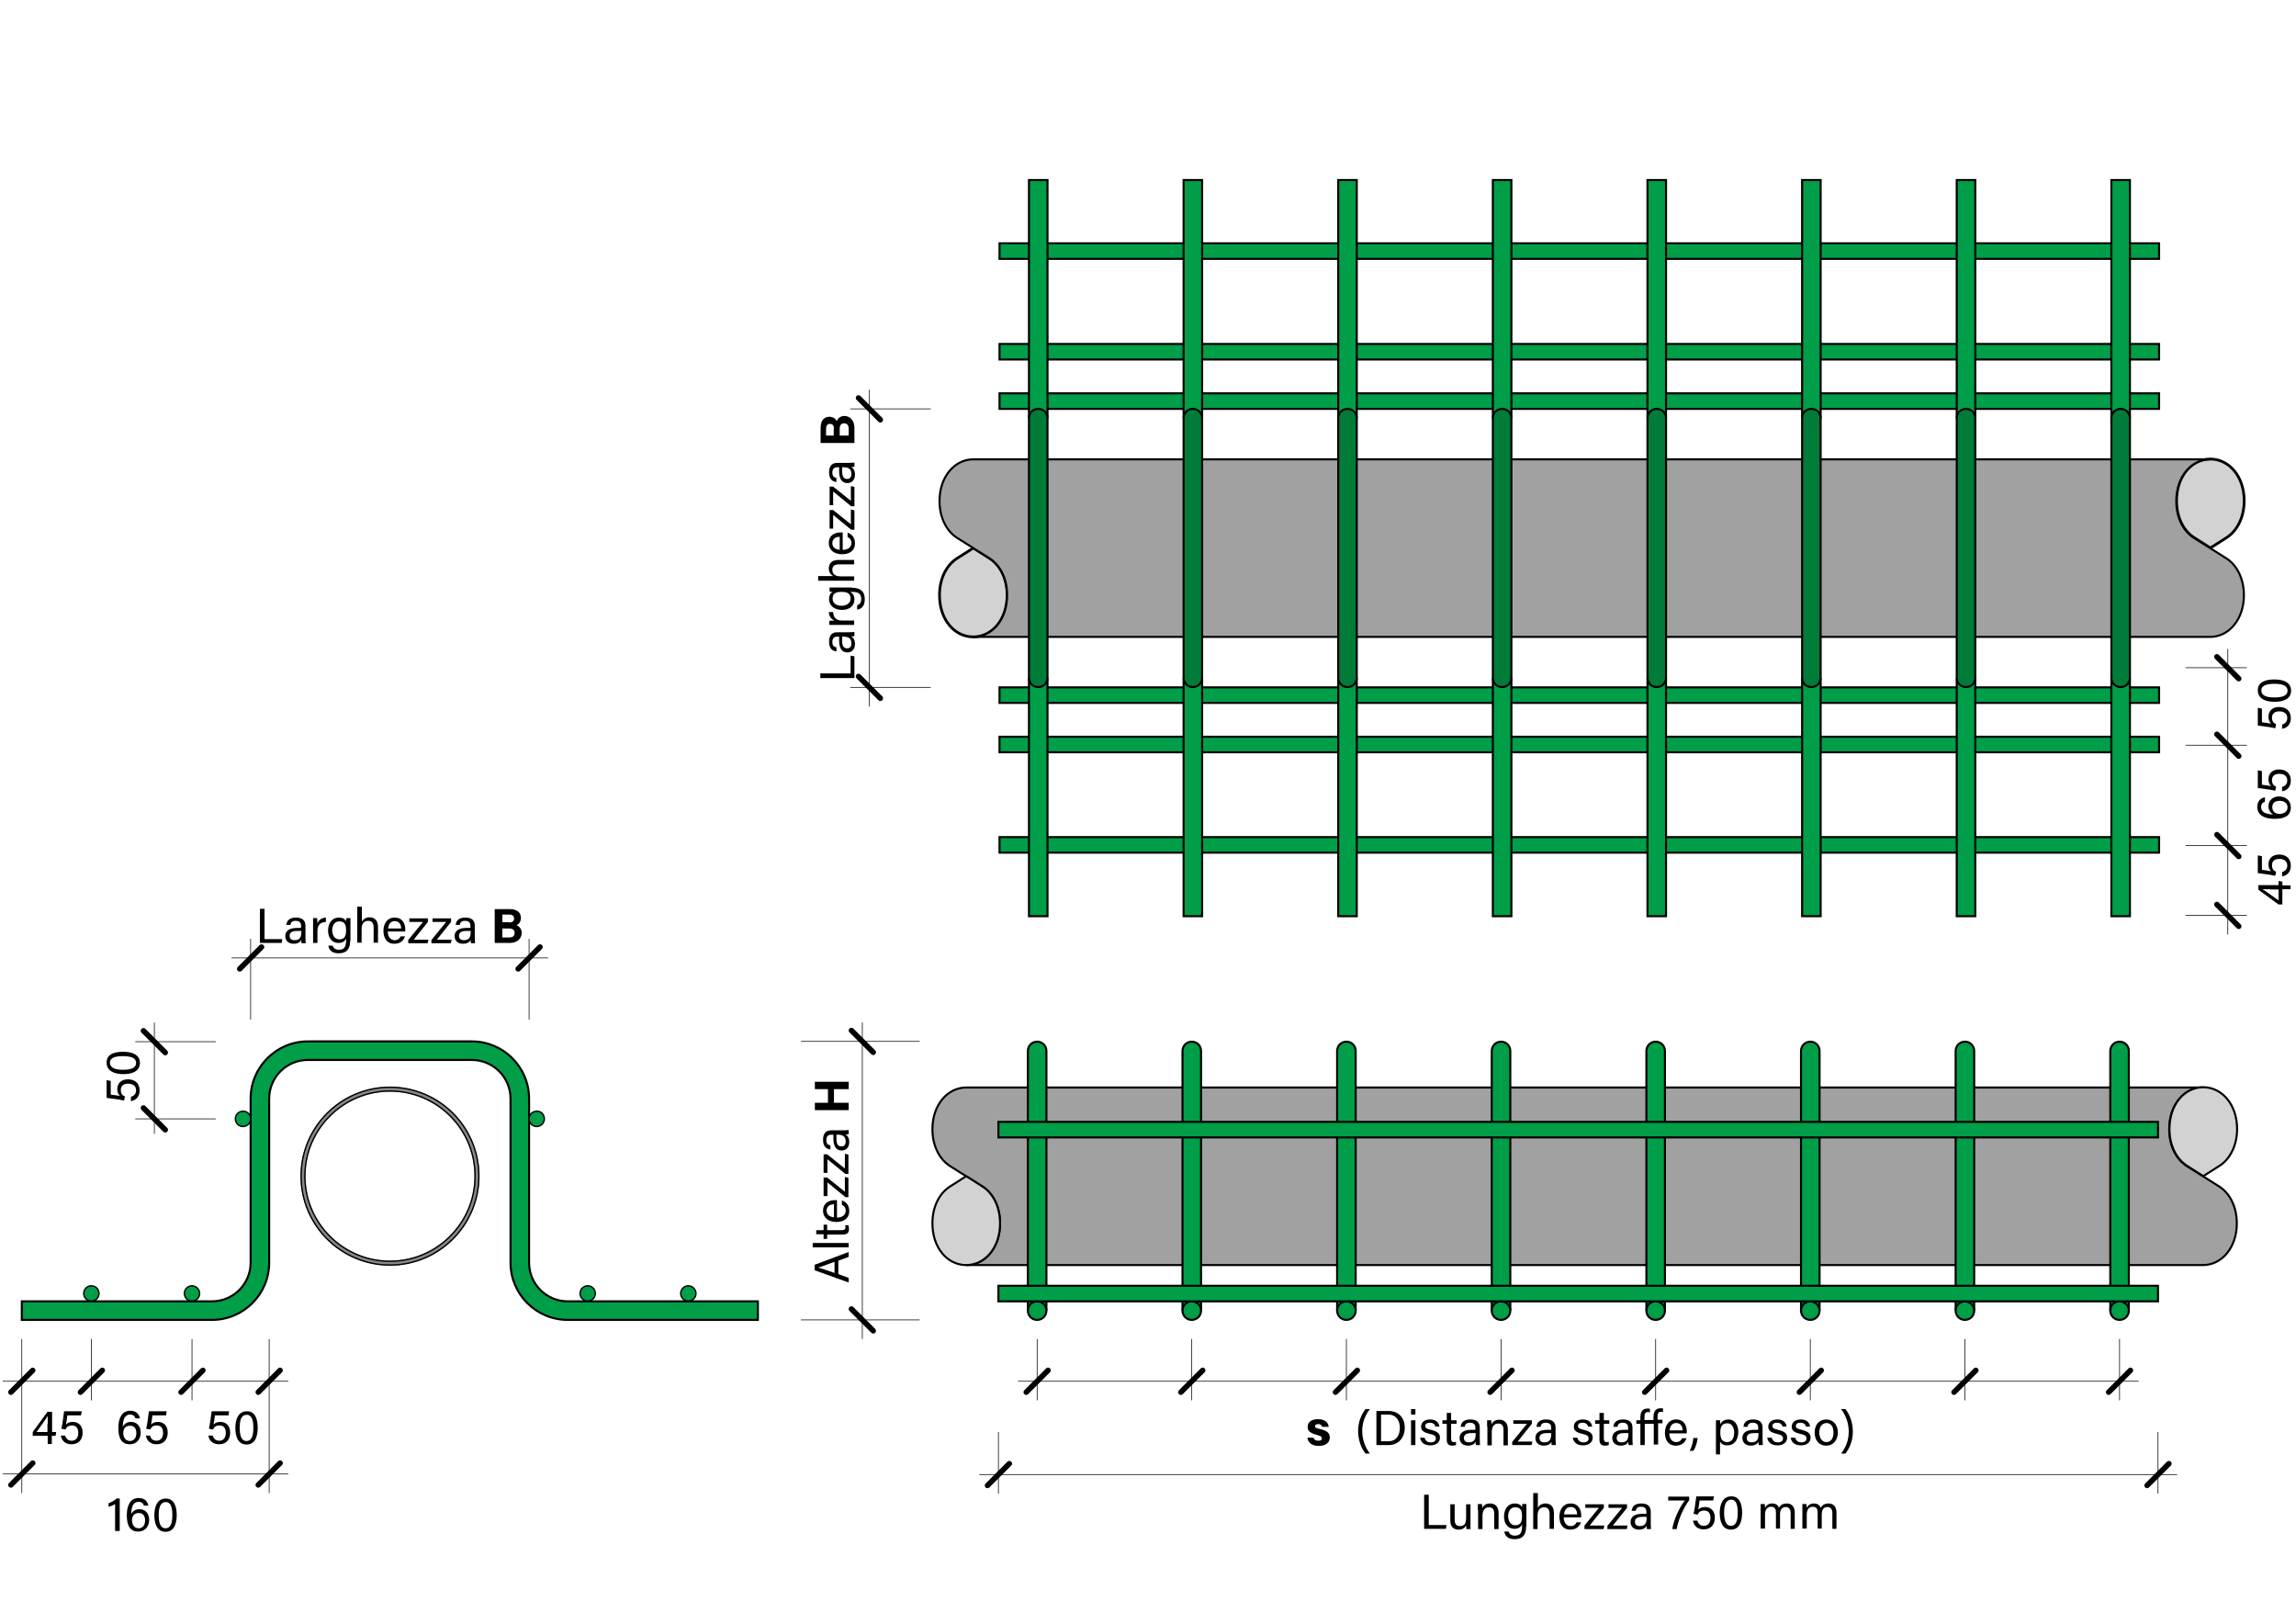 <?xml version="1.0" encoding="utf-8"?>
<!-- Generator: Adobe Illustrator 25.0.1, SVG Export Plug-In . SVG Version: 6.00 Build 0)  -->
<svg version="1.1" id="Ebene_1" xmlns="http://www.w3.org/2000/svg" xmlns:xlink="http://www.w3.org/1999/xlink" x="0px" y="0px"
	 viewBox="0 0 841.9 595.3" style="enable-background:new 0 0 841.9 595.3;" xml:space="preserve">
<path style="fill:#A1A1A1;stroke:#000000;stroke-width:0.75;stroke-miterlimit:10;" d="M354.3,463.8c6.9,0,12.4-6.3,12.4-15.3
	c0-6.3-2.7-11.2-6.6-13.6l-11.6-7.3c-3.9-2.4-6.6-7.4-6.6-13.6c0-9,5.6-15.3,12.4-15.3h453.5c-6.9,0-12.4,6.3-12.4,15.3
	c0,6.3,2.7,11.2,6.6,13.6l11.6,7.3c3.9,2.4,6.6,7.4,6.6,13.6c0,9-5.6,15.3-12.4,15.3H354.3z"/>
<path style="fill:#D2D2D2;stroke:#000000;stroke-width:0.75;stroke-miterlimit:10;" d="M354.3,431.2l5.8,3.7
	c3.9,2.4,6.6,7.4,6.6,13.6c0,9-5.6,15.3-12.4,15.3c-6.9,0-12.4-6.3-12.4-15.3c0-6.3,2.7-11.2,6.6-13.6L354.3,431.2"/>
<path style="fill:#D2D2D2;stroke:#000000;stroke-width:0.75;stroke-miterlimit:10;" d="M807.9,431.2l5.8-3.7
	c3.9-2.4,6.6-7.4,6.6-13.6c0-9-5.6-15.3-12.4-15.3c-6.9,0-12.4,6.3-12.4,15.3c0,6.3,2.7,11.2,6.6,13.6L807.9,431.2"/>
<path style="fill:#009E48;stroke:#000000;stroke-width:0.75;stroke-miterlimit:10;" d="M383.7,480.5v-95.2c0-1.9-1.5-3.4-3.4-3.4
	c-1.9,0-3.4,1.5-3.4,3.4v95.2"/>
<path style="fill:#009E48;stroke:#000000;stroke-width:0.75;stroke-miterlimit:10;" d="M8,477.1v6.8h69.7c11.6,0,21-9.4,21-21v-60.1
	c0-7.8,6.3-14.2,14.2-14.2H173c7.8,0,14.2,6.3,14.2,14.2l0,60.1c0,11.6,9.4,21,21,21h69.7v-6.8h-69.7c-7.8,0-14.2-6.3-14.2-14.2
	v-60.1c0-11.6-9.4-21-21-21h-60.1c-11.6,0-21,9.4-21,21l0,60.1c0,7.8-6.3,14.2-14.2,14.2H8z"/>
<path style="fill:#009E48;stroke:#000000;stroke-width:0.5;stroke-miterlimit:10;" d="M218.3,474.2c0,1.6-1.3,2.8-2.8,2.8
	c-1.6,0-2.8-1.3-2.8-2.8c0-1.6,1.3-2.8,2.8-2.8C217.1,471.4,218.3,472.7,218.3,474.2z"/>
<path style="fill:#009E48;stroke:#000000;stroke-width:0.5;stroke-miterlimit:10;" d="M36.3,474.2c0,1.6-1.3,2.8-2.8,2.8
	c-1.6,0-2.8-1.3-2.8-2.8c0-1.6,1.3-2.8,2.8-2.8C35.1,471.4,36.3,472.7,36.3,474.2z"/>
<path style="fill:#009E48;stroke:#000000;stroke-width:0.5;stroke-miterlimit:10;" d="M255.2,474.2c0,1.6-1.3,2.8-2.8,2.8
	c-1.6,0-2.8-1.3-2.8-2.8c0-1.6,1.3-2.8,2.8-2.8C253.9,471.4,255.2,472.7,255.2,474.2z"/>
<path style="fill:#009E48;stroke:#000000;stroke-width:0.5;stroke-miterlimit:10;" d="M73.2,474.2c0,1.6-1.3,2.8-2.8,2.8
	c-1.6,0-2.8-1.3-2.8-2.8c0-1.6,1.3-2.8,2.8-2.8C71.9,471.4,73.2,472.7,73.2,474.2z"/>
<path style="fill:#009E48;stroke:#000000;stroke-width:0.5;stroke-miterlimit:10;" d="M91.9,410.2c0,1.6-1.3,2.8-2.8,2.8
	c-1.6,0-2.8-1.3-2.8-2.8c0-1.6,1.3-2.8,2.8-2.8C90.6,407.3,91.9,408.6,91.9,410.2z"/>
<path style="fill:#009E48;stroke:#000000;stroke-width:0.5;stroke-miterlimit:10;" d="M199.6,410.2c0,1.6-1.3,2.8-2.8,2.8
	c-1.6,0-2.8-1.3-2.8-2.8c0-1.6,1.3-2.8,2.8-2.8C198.4,407.3,199.6,408.6,199.6,410.2z"/>
<line style="fill:none;stroke:#000000;stroke-width:0.25;stroke-miterlimit:10;" x1="337.2" y1="381.8" x2="293.7" y2="381.8"/>
<line style="fill:none;stroke:#000000;stroke-width:0.25;stroke-miterlimit:10;" x1="337.2" y1="483.9" x2="293.7" y2="483.9"/>
<line style="fill:none;stroke:#000000;stroke-width:0.25;stroke-miterlimit:10;" x1="316.2" y1="490.9" x2="316.2" y2="374.8"/>
<line style="fill:none;stroke:#000000;stroke-width:2;stroke-linecap:round;stroke-linejoin:round;stroke-miterlimit:10;" x1="320.2" y1="385.8" x2="312.2" y2="377.8"/>
<line style="fill:none;stroke:#000000;stroke-width:2;stroke-linecap:round;stroke-linejoin:round;stroke-miterlimit:10;" x1="320.2" y1="487.9" x2="312.2" y2="479.9"/>
<line style="fill:none;stroke:#000000;stroke-width:0.25;stroke-miterlimit:10;" x1="91.9" y1="344.2" x2="91.9" y2="373.8"/>
<line style="fill:none;stroke:#000000;stroke-width:0.25;stroke-miterlimit:10;" x1="194" y1="344.2" x2="194" y2="373.8"/>
<line style="fill:none;stroke:#000000;stroke-width:0.25;stroke-miterlimit:10;" x1="201" y1="351.2" x2="84.9" y2="351.2"/>
<line style="fill:none;stroke:#000000;stroke-width:2;stroke-linecap:round;stroke-linejoin:round;stroke-miterlimit:10;" x1="95.9" y1="347.2" x2="87.9" y2="355.2"/>
<line style="fill:none;stroke:#000000;stroke-width:2;stroke-linecap:round;stroke-linejoin:round;stroke-miterlimit:10;" x1="198" y1="347.2" x2="190" y2="355.2"/>
<g>
	<path d="M95.3,333.2H97v11.1h6.5l-0.2,1.4h-8V333.2z"/>
	<path d="M112,343.8c0,0.8,0.1,1.7,0.1,2h-1.5c-0.1-0.2-0.1-0.6-0.1-1.2c-0.3,0.6-1.1,1.4-2.8,1.4c-2.2,0-3.1-1.4-3.1-2.8
		c0-2,1.6-3,4.3-3h1.5v-0.8c0-0.8-0.3-1.8-2-1.8c-1.5,0-1.8,0.8-1.9,1.5H105c0.1-1.3,0.9-2.7,3.5-2.7c2.2,0,3.5,0.9,3.5,3V343.8z
		 M110.5,341.3H109c-1.8,0-2.8,0.5-2.8,1.8c0,1,0.6,1.6,1.8,1.6c2.2,0,2.5-1.5,2.5-3.1V341.3z"/>
	<path d="M114.8,339.1c0-1.3,0-2,0-2.5h1.5c0,0.3,0.1,1,0.1,1.9c0.5-1.2,1.5-2,3.1-2.1v1.6c-1.9,0.1-3.1,1-3.1,3.3v4.4h-1.6V339.1z"
		/>
	<path d="M128.4,344.9c0,2.9-1.2,4.6-4.2,4.6c-2.8,0-3.6-1.5-3.8-2.8h1.6c0.3,1,1.1,1.5,2.3,1.5c2.1,0,2.6-1.3,2.6-3.4v-0.7
		c-0.5,1-1.3,1.6-2.8,1.6c-2.3,0-3.8-1.8-3.8-4.5c0-3,1.7-4.8,3.9-4.8c1.7,0,2.5,0.8,2.7,1.4c0-0.4,0.1-1,0.1-1.2h1.5
		c0,0.5,0,1.8,0,2.6V344.9z M124.4,344.4c2,0,2.5-1.3,2.5-3.3c0-2.1-0.5-3.3-2.5-3.3c-1.7,0-2.6,1.4-2.6,3.4
		C121.9,343.1,122.9,344.4,124.4,344.4z"/>
	<path d="M132.7,332.5v5.4c0.5-0.8,1.3-1.6,2.8-1.6c1.5,0,3.1,0.8,3.1,3.5v5.8H137v-5.6c0-1.5-0.6-2.4-2-2.4c-1.6,0-2.4,1.1-2.4,3v5
		h-1.6v-13.2H132.7z"/>
	<path d="M142.2,341.5c0,1.9,1,3.2,2.5,3.2c1.4,0,1.9-0.8,2.2-1.4h1.6c-0.4,1.2-1.4,2.7-3.9,2.7c-2.9,0-4-2.3-4-4.7
		c0-2.7,1.4-4.9,4.1-4.9c3,0,3.9,2.4,3.9,4.3c0,0.3,0,0.5,0,0.8H142.2z M147.1,340.4c0-1.5-0.8-2.7-2.3-2.7c-1.6,0-2.3,1.1-2.5,2.7
		H147.1z"/>
	<path d="M149.8,344.5l5.3-6.5h-5v-1.3h6.8v1.3l-5.2,6.5h5.4l-0.3,1.3h-7.1V344.5z"/>
	<path d="M158.3,344.5l5.3-6.5h-5v-1.3h6.8v1.3l-5.2,6.5h5.4l-0.3,1.3h-7.1V344.5z"/>
	<path d="M174.1,343.8c0,0.8,0.1,1.7,0.1,2h-1.5c-0.1-0.2-0.1-0.6-0.1-1.2c-0.3,0.6-1.1,1.4-2.8,1.4c-2.2,0-3.1-1.4-3.1-2.8
		c0-2,1.6-3,4.3-3h1.5v-0.8c0-0.8-0.3-1.8-2-1.8c-1.5,0-1.8,0.8-1.9,1.5h-1.5c0.1-1.3,0.9-2.7,3.5-2.7c2.2,0,3.5,0.9,3.5,3V343.8z
		 M172.6,341.3h-1.5c-1.8,0-2.8,0.5-2.8,1.8c0,1,0.6,1.6,1.8,1.6c2.2,0,2.5-1.5,2.5-3.1V341.3z"/>
	<path d="M181.5,333.3h5.4c3,0,4.1,1.5,4.1,3.2c0,1.4-0.7,2.3-1.6,2.7c0.8,0.3,1.9,1.2,1.9,2.8c0,2.1-1.7,3.7-4.3,3.7h-5.6V333.3z
		 M186.7,338.2c1.3,0,1.8-0.6,1.8-1.5c0-0.9-0.7-1.4-1.7-1.4h-2.6v2.8H186.7z M184.2,343.7h2.4c1.5,0,2.1-0.6,2.1-1.7
		c0-1-0.6-1.6-2.1-1.6h-2.4V343.7z"/>
</g>
<g>
	<path d="M307.4,467.1l3.8,1.4v1.7l-12.5-4.5v-2l12.5-4.7v1.8l-3.8,1.4V467.1z M306,462.6c-3.3,1.2-5,1.9-6,2.1v0c1.1,0.3,3.2,1,6,2
		V462.6z"/>
	<path d="M311.2,457.3H298v-1.6h13.2V457.3z"/>
	<path d="M302,454.1v-1.6h-2.7V451h2.7v-2h1.3v2h5.3c0.9,0,1.4-0.2,1.4-1c0-0.2,0-0.5-0.1-0.8h1.2c0.1,0.4,0.2,0.9,0.2,1.4
		c0,1.4-0.7,2-2.3,2h-5.7v1.6H302z"/>
	<path d="M306.9,446.4c1.9,0,3.2-1,3.2-2.5c0-1.4-0.8-1.9-1.4-2.2v-1.6c1.2,0.4,2.7,1.4,2.7,3.9c0,2.9-2.3,4-4.7,4
		c-2.7,0-4.9-1.4-4.9-4.1c0-3,2.4-3.9,4.3-3.9c0.3,0,0.5,0,0.8,0V446.4z M305.8,441.5c-1.5,0-2.7,0.8-2.7,2.3c0,1.6,1.1,2.3,2.7,2.5
		V441.5z"/>
	<path d="M309.9,438.8l-6.5-5.3v5H302v-6.8h1.3l6.5,5.2v-5.4l1.3,0.3v7.1H309.9z"/>
	<path d="M309.9,430.3l-6.5-5.3v5H302v-6.8h1.3l6.5,5.2V423l1.3,0.3v7.1H309.9z"/>
	<path d="M309.2,414.4c0.8,0,1.7-0.1,2-0.1v1.5c-0.2,0.1-0.6,0.1-1.2,0.1c0.6,0.3,1.4,1.1,1.4,2.8c0,2.2-1.4,3.1-2.8,3.1
		c-2,0-3-1.6-3-4.3V416h-0.8c-0.8,0-1.8,0.3-1.8,2c0,1.5,0.8,1.8,1.5,1.9v1.5c-1.3-0.1-2.7-0.9-2.7-3.5c0-2.2,0.9-3.5,3-3.5H309.2z
		 M306.7,416v1.5c0,1.8,0.5,2.8,1.8,2.8c1,0,1.6-0.6,1.6-1.8c0-2.2-1.5-2.5-3.1-2.5H306.7z"/>
	<path d="M298.8,407v-2.7h4.8v-5h-4.8v-2.7h12.4v2.7h-5.4v5h5.4v2.7H298.8z"/>
</g>
<line style="fill:none;stroke:#000000;stroke-width:0.25;stroke-miterlimit:10;" x1="49.6" y1="381.9" x2="79.1" y2="381.9"/>
<line style="fill:none;stroke:#000000;stroke-width:0.25;stroke-miterlimit:10;" x1="49.6" y1="410.2" x2="79.1" y2="410.2"/>
<line style="fill:none;stroke:#000000;stroke-width:0.25;stroke-miterlimit:10;" x1="56.6" y1="415.7" x2="56.6" y2="374.9"/>
<line style="fill:none;stroke:#000000;stroke-width:2;stroke-linecap:round;stroke-linejoin:round;stroke-miterlimit:10;" x1="60.6" y1="385.9" x2="52.6" y2="377.9"/>
<line style="fill:none;stroke:#000000;stroke-width:2;stroke-linecap:round;stroke-linejoin:round;stroke-miterlimit:10;" x1="60.6" y1="414.2" x2="52.6" y2="406.2"/>
<g>
	<path d="M40.6,396.3v5c1,0.1,2.8,0.4,3.4,0.5c-0.6-0.5-1-1.3-1-2.5c0-2.2,1.5-3.6,3.9-3.6c2.3,0,4.3,1.2,4.3,4.1
		c0,2.1-1.2,3.6-3.2,3.9v-1.6c1.1-0.3,1.9-1,1.9-2.4c0-1.6-1.2-2.4-2.9-2.4c-1.5,0-2.7,0.6-2.7,2.3c0,1.4,0.6,2,1.5,2.4l-0.3,1.5
		c-1.5-0.4-4.9-0.8-6.4-1V396L40.6,396.3z"/>
	<path d="M45.1,385.6c2.9,0,6.2,0.8,6.2,4.1c0,3.2-3.1,4.1-6.1,4.1c-3,0-6.1-1-6.1-4.2C39,386.5,42,385.6,45.1,385.6z M45.1,392.2
		c2.3,0,4.8-0.4,4.8-2.5c0-2.1-2.4-2.5-4.9-2.5c-2.3,0-4.7,0.4-4.7,2.4C40.4,391.7,42.5,392.2,45.1,392.2z"/>
</g>
<line style="fill:none;stroke:#000000;stroke-width:0.25;stroke-miterlimit:10;" x1="8" y1="547.4" x2="8" y2="490.9"/>
<line style="fill:none;stroke:#000000;stroke-width:0.25;stroke-miterlimit:10;" x1="105.7" y1="506.4" x2="1" y2="506.4"/>
<line style="fill:none;stroke:#000000;stroke-width:2;stroke-linecap:round;stroke-linejoin:round;stroke-miterlimit:10;" x1="12" y1="502.4" x2="4" y2="510.4"/>
<line style="fill:none;stroke:#000000;stroke-width:0.25;stroke-miterlimit:10;" x1="33.5" y1="513.4" x2="33.5" y2="490.9"/>
<line style="fill:none;stroke:#000000;stroke-width:2;stroke-linecap:round;stroke-linejoin:round;stroke-miterlimit:10;" x1="37.5" y1="502.4" x2="29.5" y2="510.4"/>
<line style="fill:none;stroke:#000000;stroke-width:0.25;stroke-miterlimit:10;" x1="70.4" y1="513.4" x2="70.4" y2="490.9"/>
<line style="fill:none;stroke:#000000;stroke-width:2;stroke-linecap:round;stroke-linejoin:round;stroke-miterlimit:10;" x1="74.4" y1="502.4" x2="66.4" y2="510.4"/>
<line style="fill:none;stroke:#000000;stroke-width:0.25;stroke-miterlimit:10;" x1="98.7" y1="547.4" x2="98.7" y2="490.9"/>
<line style="fill:none;stroke:#000000;stroke-width:2;stroke-linecap:round;stroke-linejoin:round;stroke-miterlimit:10;" x1="102.7" y1="502.4" x2="94.7" y2="510.4"/>
<g>
	<path d="M17.5,529.4v-3H12v-1.4l5.4-7.4h1.7v7.4h1.5l-0.2,1.4h-1.4v3H17.5z M17.5,522c0-0.9,0-2.1,0-2.9c-0.5,0.9-2.8,4.1-4.1,5.9
		h4V522z"/>
	<path d="M29.7,518.9h-5c-0.1,1-0.4,2.8-0.5,3.4c0.5-0.6,1.3-1,2.5-1c2.2,0,3.6,1.5,3.6,3.9c0,2.3-1.2,4.3-4.1,4.3
		c-2.1,0-3.6-1.2-3.9-3.2h1.6c0.3,1.1,1,1.9,2.4,1.9c1.6,0,2.4-1.2,2.4-2.9c0-1.5-0.6-2.7-2.3-2.7c-1.4,0-2,0.6-2.4,1.5l-1.5-0.3
		c0.4-1.5,0.8-4.9,1-6.4h6.5L29.7,518.9z"/>
</g>
<line style="fill:none;stroke:#000000;stroke-width:0.25;stroke-miterlimit:10;" x1="380.3" y1="513.4" x2="380.3" y2="490.9"/>
<line style="fill:none;stroke:#000000;stroke-width:0.25;stroke-miterlimit:10;" x1="784.2" y1="506.4" x2="373.3" y2="506.4"/>
<line style="fill:none;stroke:#000000;stroke-width:2;stroke-linecap:round;stroke-linejoin:round;stroke-miterlimit:10;" x1="384.3" y1="502.4" x2="376.3" y2="510.4"/>
<g>
	<path d="M481.6,527c0.2,0.8,0.8,1.2,1.8,1.2c1,0,1.3-0.3,1.3-0.9c0-0.6-0.4-0.8-1.7-1.2c-3-0.8-3.5-1.7-3.5-3c0-1.4,1-2.8,3.8-2.8
		c2.8,0,3.8,1.5,3.9,2.8h-2.4c-0.1-0.3-0.3-1-1.5-1c-0.8,0-1.1,0.4-1.1,0.8c0,0.5,0.3,0.7,1.8,1c3.1,0.7,3.6,1.8,3.6,3.2
		c0,1.5-1.2,3-4,3c-2.8,0-4-1.4-4.2-3H481.6z"/>
	<path d="M502.3,516.6c-1.6,2.1-2.8,4.7-2.8,8c0,3,1,5.9,2.8,8.3h-1.6c-1.4-1.8-2.7-4.6-2.7-8.3c0-3.6,1.4-6.3,2.7-8H502.3z"/>
	<path d="M504.7,517.3h4.5c3.5,0,5.9,2.4,5.9,6.1c0,3.7-2.3,6.4-6,6.4h-4.4V517.3z M506.4,528.4h2.6c3,0,4.3-2.1,4.3-5
		c0-2.5-1.3-4.8-4.3-4.8h-2.6V528.4z"/>
	<path d="M517.4,518.6v-2h1.6v2H517.4z M517.4,520.7h1.6v9.1h-1.6V520.7z"/>
	<path d="M522.4,527.2c0.3,1,1,1.6,2.2,1.6c1.3,0,1.9-0.6,1.9-1.4c0-0.9-0.4-1.3-2.2-1.7c-2.6-0.6-3.2-1.4-3.2-2.7
		c0-1.3,1-2.6,3.3-2.6c2.4,0,3.3,1.4,3.4,2.6h-1.5c-0.1-0.6-0.6-1.4-2-1.4c-1.3,0-1.7,0.6-1.7,1.2c0,0.7,0.4,1,2.1,1.4
		c2.8,0.7,3.3,1.6,3.3,2.9c0,1.6-1.3,2.8-3.5,2.8c-2.4,0-3.5-1.2-3.8-2.8H522.4z"/>
	<path d="M528.9,520.7h1.6V518h1.6v2.7h2v1.3h-2v5.3c0,0.9,0.2,1.4,1,1.4c0.2,0,0.5,0,0.8-0.1v1.2c-0.4,0.1-0.9,0.2-1.4,0.2
		c-1.4,0-2-0.7-2-2.2V522h-1.6V520.7z"/>
	<path d="M542.6,527.8c0,0.8,0.1,1.7,0.1,2h-1.5c-0.1-0.2-0.1-0.6-0.1-1.2c-0.3,0.6-1.1,1.4-2.8,1.4c-2.2,0-3.1-1.4-3.1-2.8
		c0-2,1.6-3,4.3-3h1.5v-0.8c0-0.8-0.3-1.8-2-1.8c-1.5,0-1.8,0.8-1.9,1.5h-1.5c0.1-1.3,0.9-2.7,3.5-2.7c2.2,0,3.5,0.9,3.5,3V527.8z
		 M541.1,525.4h-1.5c-1.8,0-2.8,0.5-2.8,1.8c0,1,0.6,1.6,1.8,1.6c2.2,0,2.5-1.5,2.5-3.1V525.4z"/>
	<path d="M545.3,523c0-0.8,0-1.6,0-2.3h1.5c0.1,0.3,0.1,1.2,0.1,1.5c0.4-0.8,1.1-1.7,2.9-1.7c1.7,0,3.1,1,3.1,3.5v5.9h-1.6v-5.7
		c0-1.4-0.5-2.3-1.9-2.3c-1.7,0-2.4,1.3-2.4,3.2v4.8h-1.6V523z"/>
	<path d="M554.6,528.5l5.3-6.5h-5v-1.3h6.8v1.3l-5.2,6.5h5.4l-0.3,1.3h-7.1V528.5z"/>
	<path d="M570.4,527.8c0,0.8,0.1,1.7,0.1,2H569c-0.1-0.2-0.1-0.6-0.1-1.2c-0.3,0.6-1.1,1.4-2.8,1.4c-2.2,0-3.1-1.4-3.1-2.8
		c0-2,1.6-3,4.3-3h1.5v-0.8c0-0.8-0.3-1.8-2-1.8c-1.5,0-1.8,0.8-1.9,1.5h-1.5c0.1-1.3,0.9-2.7,3.5-2.7c2.2,0,3.5,0.9,3.5,3V527.8z
		 M568.8,525.4h-1.5c-1.8,0-2.8,0.5-2.8,1.8c0,1,0.6,1.6,1.8,1.6c2.2,0,2.5-1.5,2.5-3.1V525.4z"/>
	<path d="M578.4,527.2c0.3,1,1,1.6,2.2,1.6c1.3,0,1.9-0.6,1.9-1.4c0-0.9-0.4-1.3-2.2-1.7c-2.6-0.6-3.2-1.4-3.2-2.7
		c0-1.3,1-2.6,3.3-2.6c2.4,0,3.3,1.4,3.4,2.6h-1.5c-0.1-0.6-0.6-1.4-2-1.4c-1.3,0-1.7,0.6-1.7,1.2c0,0.7,0.4,1,2.1,1.4
		c2.8,0.7,3.3,1.6,3.3,2.9c0,1.6-1.3,2.8-3.5,2.8c-2.4,0-3.5-1.2-3.8-2.8H578.4z"/>
	<path d="M584.9,520.7h1.6V518h1.6v2.7h2v1.3h-2v5.3c0,0.9,0.2,1.4,1,1.4c0.2,0,0.5,0,0.8-0.1v1.2c-0.4,0.1-0.9,0.2-1.4,0.2
		c-1.4,0-2-0.7-2-2.2V522h-1.6V520.7z"/>
	<path d="M598.6,527.8c0,0.8,0.1,1.7,0.1,2h-1.5c-0.1-0.2-0.1-0.6-0.1-1.2c-0.3,0.6-1.1,1.4-2.8,1.4c-2.2,0-3.1-1.4-3.1-2.8
		c0-2,1.6-3,4.3-3h1.5v-0.8c0-0.8-0.3-1.8-2-1.8c-1.5,0-1.8,0.8-1.9,1.5h-1.5c0.1-1.3,0.9-2.7,3.5-2.7c2.2,0,3.5,0.9,3.5,3V527.8z
		 M597.1,525.4h-1.5c-1.8,0-2.8,0.5-2.8,1.8c0,1,0.6,1.6,1.8,1.6c2.2,0,2.5-1.5,2.5-3.1V525.4z"/>
	<path d="M603.1,522v7.8h-1.6V522h-1.5v-1.3h1.5v-1.1c0-1.7,0.6-3.2,2.6-3.2c0.3,0,0.7,0,0.9,0.1v1.3c-0.2-0.1-0.5-0.1-0.8-0.1
		c-0.9,0-1.2,0.6-1.2,1.8v1.1h3.3v-1.1c0-1.7,0.6-3.2,2.6-3.2c0.3,0,0.7,0,0.9,0.1v1.3c-0.2-0.1-0.5-0.1-0.8-0.1
		c-0.9,0-1.2,0.6-1.2,1.8v1.1h1.8v1.3H608v7.8h-1.6V522H603.1z"/>
	<path d="M612.1,525.5c0,1.9,1,3.2,2.5,3.2c1.4,0,1.9-0.8,2.2-1.4h1.6c-0.4,1.2-1.4,2.7-3.9,2.7c-2.9,0-4-2.3-4-4.7
		c0-2.7,1.4-4.9,4.1-4.9c3,0,3.9,2.4,3.9,4.3c0,0.3,0,0.5,0,0.8H612.1z M617,524.4c0-1.5-0.8-2.7-2.3-2.7c-1.6,0-2.3,1.1-2.5,2.7
		H617z"/>
	<path d="M619.6,531.9c1-2,1.2-3.6,1.3-4.7h1.6c-0.2,1.6-0.7,3.5-1.6,4.7H619.6z"/>
	<path d="M629.2,533.4v-10.5c0-0.8,0-1.5,0-2.2h1.5c0,0.3,0.1,0.8,0.1,1.4c0.5-0.9,1.4-1.7,3-1.7c2.1,0,3.6,1.8,3.6,4.5
		c0,3.3-1.7,5-4,5c-1.5,0-2.3-0.6-2.7-1.4v4.7H629.2z M633.4,521.8c-1.9,0-2.6,1.2-2.6,3.4c0,2.1,0.6,3.5,2.5,3.5
		c1.7,0,2.6-1.4,2.6-3.6C635.8,523.1,634.9,521.8,633.4,521.8z"/>
	<path d="M646.3,527.8c0,0.8,0.1,1.7,0.1,2h-1.5c-0.1-0.2-0.1-0.6-0.1-1.2c-0.3,0.6-1.1,1.4-2.8,1.4c-2.2,0-3.1-1.4-3.1-2.8
		c0-2,1.6-3,4.3-3h1.5v-0.8c0-0.8-0.3-1.8-2-1.8c-1.5,0-1.8,0.8-1.9,1.5h-1.5c0.1-1.3,0.9-2.7,3.5-2.7c2.2,0,3.5,0.9,3.5,3V527.8z
		 M644.8,525.4h-1.5c-1.8,0-2.8,0.5-2.8,1.8c0,1,0.6,1.6,1.8,1.6c2.2,0,2.5-1.5,2.5-3.1V525.4z"/>
	<path d="M649.7,527.2c0.3,1,1,1.6,2.2,1.6c1.3,0,1.9-0.6,1.9-1.4c0-0.9-0.4-1.3-2.2-1.7c-2.6-0.6-3.2-1.4-3.2-2.7
		c0-1.3,1-2.6,3.3-2.6c2.4,0,3.3,1.4,3.4,2.6h-1.5c-0.1-0.6-0.6-1.4-2-1.4c-1.3,0-1.7,0.6-1.7,1.2c0,0.7,0.4,1,2.1,1.4
		c2.8,0.7,3.3,1.6,3.3,2.9c0,1.6-1.3,2.8-3.5,2.8c-2.4,0-3.5-1.2-3.8-2.8H649.7z"/>
	<path d="M658.3,527.2c0.3,1,1,1.6,2.2,1.6c1.3,0,1.9-0.6,1.9-1.4c0-0.9-0.4-1.3-2.2-1.7c-2.6-0.6-3.2-1.4-3.2-2.7
		c0-1.3,1-2.6,3.3-2.6c2.4,0,3.3,1.4,3.4,2.6h-1.5c-0.1-0.6-0.6-1.4-2-1.4c-1.3,0-1.7,0.6-1.7,1.2c0,0.7,0.4,1,2.1,1.4
		c2.8,0.7,3.3,1.6,3.3,2.9c0,1.6-1.3,2.8-3.5,2.8c-2.4,0-3.5-1.2-3.8-2.8H658.3z"/>
	<path d="M673.9,525.2c0,2.6-1.5,4.8-4.3,4.8c-2.6,0-4.2-2-4.2-4.8c0-2.7,1.5-4.8,4.3-4.8C672.3,520.5,673.9,522.4,673.9,525.2z
		 M667.1,525.2c0,2,1,3.5,2.6,3.5c1.7,0,2.6-1.4,2.6-3.5c0-2.1-0.9-3.5-2.6-3.5C668,521.8,667.1,523.2,667.1,525.2z"/>
	<path d="M675.1,532.9c1.6-2.1,2.8-4.7,2.8-8c0-3-1-5.9-2.8-8.3h1.6c1.4,1.8,2.7,4.6,2.7,8.3c0,3.6-1.4,6.3-2.7,8H675.1z"/>
</g>
<line style="fill:none;stroke:#000000;stroke-width:0.25;stroke-miterlimit:10;" x1="366.1" y1="547.6" x2="366.1" y2="525"/>
<line style="fill:none;stroke:#000000;stroke-width:0.25;stroke-miterlimit:10;" x1="798.3" y1="540.6" x2="359.1" y2="540.6"/>
<line style="fill:none;stroke:#000000;stroke-width:2;stroke-linecap:round;stroke-linejoin:round;stroke-miterlimit:10;" x1="370.1" y1="536.6" x2="362.1" y2="544.6"/>
<line style="fill:none;stroke:#000000;stroke-width:0.25;stroke-miterlimit:10;" x1="791.3" y1="547.6" x2="791.3" y2="525"/>
<line style="fill:none;stroke:#000000;stroke-width:2;stroke-linecap:round;stroke-linejoin:round;stroke-miterlimit:10;" x1="795.3" y1="536.6" x2="787.3" y2="544.6"/>
<g>
	<path d="M522.2,548h1.7v11.1h6.5l-0.2,1.4h-8V548z"/>
	<path d="M539.2,557.9c0,0.9,0,2.1,0,2.7h-1.5c0-0.2-0.1-0.8-0.1-1.4c-0.5,1-1.3,1.6-2.8,1.6c-1.5,0-3-0.8-3-3.3v-6h1.6v5.7
		c0,1.2,0.4,2.3,1.9,2.3c1.7,0,2.3-0.9,2.3-3.2v-4.8h1.6V557.9z"/>
	<path d="M541.9,553.7c0-0.8,0-1.6,0-2.3h1.5c0.1,0.3,0.1,1.2,0.1,1.5c0.4-0.8,1.1-1.7,2.9-1.7c1.7,0,3.1,1,3.1,3.5v5.9h-1.6v-5.7
		c0-1.4-0.5-2.3-1.9-2.3c-1.7,0-2.4,1.3-2.4,3.2v4.8h-1.6V553.7z"/>
	<path d="M559.6,559.7c0,2.9-1.2,4.6-4.2,4.6c-2.8,0-3.6-1.5-3.8-2.8h1.6c0.3,1,1.1,1.5,2.3,1.5c2.1,0,2.6-1.3,2.6-3.4v-0.7
		c-0.5,1-1.3,1.6-2.8,1.6c-2.3,0-3.8-1.8-3.8-4.5c0-3,1.7-4.8,3.9-4.8c1.7,0,2.5,0.8,2.7,1.4c0-0.4,0.1-1,0.1-1.2h1.5
		c0,0.5,0,1.8,0,2.6V559.7z M555.6,559.2c2,0,2.5-1.3,2.5-3.3c0-2.1-0.5-3.3-2.5-3.3c-1.7,0-2.6,1.4-2.6,3.4
		C553.1,557.9,554.1,559.2,555.6,559.2z"/>
	<path d="M563.9,547.4v5.4c0.4-0.8,1.3-1.6,2.8-1.6c1.5,0,3.1,0.8,3.1,3.5v5.8h-1.6V555c0-1.5-0.6-2.4-2-2.4c-1.6,0-2.4,1.1-2.4,3v5
		h-1.6v-13.2H563.9z"/>
	<path d="M573.4,556.3c0,1.9,1,3.2,2.5,3.2c1.4,0,1.9-0.8,2.2-1.4h1.6c-0.4,1.2-1.4,2.7-3.9,2.7c-2.9,0-4-2.3-4-4.7
		c0-2.7,1.4-4.9,4.1-4.9c3,0,3.9,2.4,3.9,4.3c0,0.3,0,0.5,0,0.8H573.4z M578.3,555.2c0-1.5-0.8-2.7-2.3-2.7c-1.6,0-2.3,1.1-2.5,2.7
		H578.3z"/>
	<path d="M581,559.3l5.3-6.5h-5v-1.3h6.8v1.3l-5.2,6.5h5.4l-0.3,1.3H581V559.3z"/>
	<path d="M589.5,559.3l5.3-6.5h-5v-1.3h6.8v1.3l-5.2,6.5h5.4l-0.3,1.3h-7.1V559.3z"/>
	<path d="M605.3,558.6c0,0.8,0.1,1.7,0.1,2h-1.5c-0.1-0.2-0.1-0.6-0.1-1.2c-0.3,0.6-1.1,1.4-2.8,1.4c-2.2,0-3.1-1.4-3.1-2.8
		c0-2,1.6-3,4.3-3h1.5v-0.8c0-0.8-0.3-1.8-2-1.8c-1.5,0-1.8,0.8-1.9,1.5h-1.5c0.1-1.3,0.9-2.7,3.5-2.7c2.2,0,3.5,0.9,3.5,3V558.6z
		 M603.8,556.1h-1.5c-1.8,0-2.8,0.5-2.8,1.8c0,1,0.6,1.6,1.8,1.6c2.2,0,2.5-1.5,2.5-3.1V556.1z"/>
	<path d="M619.4,548.7v1.3c-2.1,2.8-4,7.1-4.6,10.6h-1.6c0.5-3.4,2.6-7.9,4.6-10.5h-6.1v-1.4H619.4z"/>
	<path d="M628.2,550.1h-5c-0.1,1-0.4,2.8-0.5,3.4c0.5-0.6,1.3-1,2.5-1c2.2,0,3.6,1.5,3.6,3.9c0,2.3-1.2,4.3-4.1,4.3
		c-2.1,0-3.6-1.2-3.9-3.2h1.6c0.3,1.1,1,1.9,2.4,1.9c1.6,0,2.4-1.2,2.4-2.9c0-1.5-0.6-2.7-2.3-2.7c-1.4,0-2,0.6-2.4,1.5l-1.5-0.3
		c0.4-1.5,0.8-4.9,1-6.4h6.5L628.2,550.1z"/>
	<path d="M638.8,554.6c0,2.9-0.8,6.2-4.1,6.2c-3.2,0-4.1-3.1-4.1-6.1c0-3,1-6.1,4.2-6.1C637.9,548.5,638.8,551.5,638.8,554.6z
		 M632.2,554.6c0,2.2,0.4,4.8,2.5,4.8c2.1,0,2.5-2.4,2.5-4.9c0-2.3-0.4-4.7-2.4-4.7C632.7,549.9,632.2,552,632.2,554.6z"/>
	<path d="M645.6,553.8c0-0.8,0-1.6,0-2.4h1.5c0,0.3,0.1,0.9,0.1,1.4c0.4-0.8,1.2-1.6,2.6-1.6c1.3,0,2.2,0.6,2.5,1.6
		c0.5-0.9,1.3-1.6,2.9-1.6c1.5,0,2.9,0.9,2.9,3.3v6h-1.5v-5.8c0-1-0.4-2.2-1.8-2.2c-1.5,0-2.1,1.1-2.1,2.7v5.2h-1.5v-5.8
		c0-1.2-0.3-2.2-1.8-2.2c-1.5,0-2.2,1.2-2.2,2.9v5.1h-1.6V553.8z"/>
	<path d="M660.9,553.8c0-0.8,0-1.6,0-2.4h1.5c0,0.3,0.1,0.9,0.1,1.4c0.4-0.8,1.2-1.6,2.6-1.6c1.3,0,2.2,0.6,2.5,1.6
		c0.5-0.9,1.4-1.6,2.9-1.6c1.5,0,2.9,0.9,2.9,3.3v6h-1.5v-5.8c0-1-0.4-2.2-1.8-2.2c-1.5,0-2.1,1.1-2.1,2.7v5.2h-1.5v-5.8
		c0-1.2-0.3-2.2-1.8-2.2c-1.5,0-2.2,1.2-2.2,2.9v5.1h-1.6V553.8z"/>
</g>
<g>
	<path d="M49.7,520.1c-0.2-0.8-0.8-1.5-2-1.5c-2,0-2.6,1.9-2.7,4.4c0.5-0.8,1.4-1.7,3-1.7c2.3,0,3.6,1.7,3.6,3.9
		c0,2.3-1.4,4.3-4,4.3c-3.3,0-4.2-2.6-4.2-6c0-3.3,1.1-6.3,4.4-6.3c2.4,0,3.3,1.6,3.5,2.8H49.7z M50,525.4c0-1.3-0.5-2.7-2.3-2.7
		c-1.5,0-2.5,0.9-2.5,2.7c0,1,0.5,2.9,2.4,2.9C49.3,528.3,50,526.9,50,525.4z"/>
	<path d="M60.9,518.9h-5c-0.1,1-0.4,2.8-0.5,3.4c0.5-0.6,1.3-1,2.5-1c2.2,0,3.6,1.5,3.6,3.9c0,2.3-1.2,4.3-4.1,4.3
		c-2.1,0-3.6-1.2-3.9-3.2H55c0.3,1.1,1,1.9,2.4,1.9c1.6,0,2.4-1.2,2.4-2.9c0-1.5-0.6-2.7-2.3-2.7c-1.4,0-2,0.6-2.4,1.5l-1.5-0.3
		c0.4-1.5,0.8-4.9,1-6.4h6.5L60.9,518.9z"/>
</g>
<line style="fill:none;stroke:#000000;stroke-width:0.25;stroke-miterlimit:10;" x1="105.7" y1="540.4" x2="1" y2="540.4"/>
<line style="fill:none;stroke:#000000;stroke-width:2;stroke-linecap:round;stroke-linejoin:round;stroke-miterlimit:10;" x1="12" y1="536.4" x2="4" y2="544.4"/>
<line style="fill:none;stroke:#000000;stroke-width:2;stroke-linecap:round;stroke-linejoin:round;stroke-miterlimit:10;" x1="102.7" y1="536.4" x2="94.7" y2="544.4"/>
<g>
	<path d="M42.2,561.4v-10c-0.6,0.4-1.8,0.9-2.4,1v-1.3c0.9-0.3,2.1-0.9,2.9-1.7h1.2v11.9H42.2z"/>
	<path d="M52.8,552.1c-0.2-0.8-0.8-1.5-2-1.5c-2,0-2.6,1.9-2.7,4.4c0.5-0.8,1.4-1.7,3-1.7c2.3,0,3.6,1.7,3.6,3.9
		c0,2.3-1.4,4.3-4,4.3c-3.3,0-4.2-2.6-4.2-6c0-3.3,1.1-6.3,4.4-6.3c2.4,0,3.3,1.6,3.5,2.8H52.8z M53.2,557.4c0-1.3-0.5-2.7-2.3-2.7
		c-1.5,0-2.5,0.9-2.5,2.7c0,1,0.5,2.9,2.4,2.9C52.5,560.3,53.2,558.9,53.2,557.4z"/>
	<path d="M64.8,555.4c0,2.9-0.8,6.2-4.1,6.2c-3.2,0-4.1-3.1-4.1-6.1c0-3,1-6.1,4.2-6.1C63.9,549.4,64.8,552.4,64.8,555.4z
		 M58.2,555.5c0,2.3,0.4,4.8,2.5,4.8c2.1,0,2.5-2.4,2.5-4.9c0-2.3-0.4-4.7-2.4-4.7C58.7,550.7,58.2,552.9,58.2,555.5z"/>
</g>
<g>
	<path d="M83.8,518.9h-5c-0.1,1-0.4,2.8-0.5,3.4c0.5-0.6,1.3-1,2.5-1c2.2,0,3.6,1.5,3.6,3.9c0,2.3-1.2,4.3-4.1,4.3
		c-2.1,0-3.6-1.2-3.9-3.2h1.6c0.3,1.1,1,1.9,2.4,1.9c1.6,0,2.4-1.2,2.4-2.9c0-1.5-0.6-2.7-2.3-2.7c-1.4,0-2,0.6-2.4,1.5l-1.5-0.3
		c0.4-1.5,0.8-4.9,1-6.4H84L83.8,518.9z"/>
	<path d="M94.5,523.4c0,2.9-0.8,6.2-4.1,6.2c-3.2,0-4.1-3.1-4.1-6.1c0-3,1-6.1,4.2-6.1C93.6,517.3,94.5,520.4,94.5,523.4z
		 M87.9,523.5c0,2.3,0.4,4.8,2.5,4.8c2.1,0,2.5-2.4,2.5-4.9c0-2.3-0.4-4.7-2.4-4.7C88.3,518.7,87.9,520.9,87.9,523.5z"/>
</g>
<path style="fill:#009E48;stroke:#000000;stroke-width:0.75;stroke-miterlimit:10;" d="M383.7,480.5c0,1.9-1.5,3.4-3.4,3.4
	c-1.9,0-3.4-1.5-3.4-3.4s1.5-3.4,3.4-3.4C382.2,477.1,383.7,478.6,383.7,480.5z"/>
<path style="fill:#009E48;stroke:#000000;stroke-width:0.75;stroke-miterlimit:10;" d="M440.4,480.5v-95.2c0-1.9-1.5-3.4-3.4-3.4
	c-1.9,0-3.4,1.5-3.4,3.4v95.2"/>
<line style="fill:none;stroke:#000000;stroke-width:0.25;stroke-miterlimit:10;" x1="437" y1="513.4" x2="437" y2="490.9"/>
<line style="fill:none;stroke:#000000;stroke-width:2;stroke-linecap:round;stroke-linejoin:round;stroke-miterlimit:10;" x1="441" y1="502.4" x2="433" y2="510.4"/>
<path style="fill:#009E48;stroke:#000000;stroke-width:0.75;stroke-miterlimit:10;" d="M440.4,480.5c0,1.9-1.5,3.4-3.4,3.4
	c-1.9,0-3.4-1.5-3.4-3.4s1.5-3.4,3.4-3.4C438.9,477.1,440.4,478.6,440.4,480.5z"/>
<path style="fill:#009E48;stroke:#000000;stroke-width:0.75;stroke-miterlimit:10;" d="M497.1,480.5v-95.2c0-1.9-1.5-3.4-3.4-3.4
	c-1.9,0-3.4,1.5-3.4,3.4v95.2"/>
<line style="fill:none;stroke:#000000;stroke-width:0.25;stroke-miterlimit:10;" x1="493.7" y1="513.4" x2="493.7" y2="490.9"/>
<line style="fill:none;stroke:#000000;stroke-width:2;stroke-linecap:round;stroke-linejoin:round;stroke-miterlimit:10;" x1="497.7" y1="502.4" x2="489.7" y2="510.4"/>
<path style="fill:#009E48;stroke:#000000;stroke-width:0.75;stroke-miterlimit:10;" d="M497.1,480.5c0,1.9-1.5,3.4-3.4,3.4
	c-1.9,0-3.4-1.5-3.4-3.4s1.5-3.4,3.4-3.4C495.6,477.1,497.1,478.6,497.1,480.5z"/>
<path style="fill:#009E48;stroke:#000000;stroke-width:0.75;stroke-miterlimit:10;" d="M553.8,480.5v-95.2c0-1.9-1.5-3.4-3.4-3.4
	c-1.9,0-3.4,1.5-3.4,3.4v95.2"/>
<line style="fill:none;stroke:#000000;stroke-width:0.25;stroke-miterlimit:10;" x1="550.4" y1="513.4" x2="550.4" y2="490.9"/>
<line style="fill:none;stroke:#000000;stroke-width:2;stroke-linecap:round;stroke-linejoin:round;stroke-miterlimit:10;" x1="554.4" y1="502.4" x2="546.4" y2="510.4"/>
<path style="fill:#009E48;stroke:#000000;stroke-width:0.75;stroke-miterlimit:10;" d="M553.8,480.5c0,1.9-1.5,3.4-3.4,3.4
	c-1.9,0-3.4-1.5-3.4-3.4s1.5-3.4,3.4-3.4C552.3,477.1,553.8,478.6,553.8,480.5z"/>
<path style="fill:#009E48;stroke:#000000;stroke-width:0.75;stroke-miterlimit:10;" d="M610.5,480.5v-95.2c0-1.9-1.5-3.4-3.4-3.4
	c-1.9,0-3.4,1.5-3.4,3.4v95.2"/>
<line style="fill:none;stroke:#000000;stroke-width:0.25;stroke-miterlimit:10;" x1="607.1" y1="513.4" x2="607.1" y2="490.9"/>
<line style="fill:none;stroke:#000000;stroke-width:2;stroke-linecap:round;stroke-linejoin:round;stroke-miterlimit:10;" x1="611.1" y1="502.4" x2="603.1" y2="510.4"/>
<path style="fill:#009E48;stroke:#000000;stroke-width:0.75;stroke-miterlimit:10;" d="M610.5,480.5c0,1.9-1.5,3.4-3.4,3.4
	c-1.9,0-3.4-1.5-3.4-3.4s1.5-3.4,3.4-3.4C609,477.1,610.5,478.6,610.5,480.5z"/>
<path style="fill:#009E48;stroke:#000000;stroke-width:0.75;stroke-miterlimit:10;" d="M667.2,480.5v-95.2c0-1.9-1.5-3.4-3.4-3.4
	c-1.9,0-3.4,1.5-3.4,3.4v95.2"/>
<line style="fill:none;stroke:#000000;stroke-width:0.25;stroke-miterlimit:10;" x1="663.8" y1="513.4" x2="663.8" y2="490.9"/>
<line style="fill:none;stroke:#000000;stroke-width:2;stroke-linecap:round;stroke-linejoin:round;stroke-miterlimit:10;" x1="667.8" y1="502.4" x2="659.8" y2="510.4"/>
<path style="fill:#009E48;stroke:#000000;stroke-width:0.75;stroke-miterlimit:10;" d="M667.2,480.5c0,1.9-1.5,3.4-3.4,3.4
	c-1.9,0-3.4-1.5-3.4-3.4s1.5-3.4,3.4-3.4C665.6,477.1,667.2,478.6,667.2,480.5z"/>
<path style="fill:#009E48;stroke:#000000;stroke-width:0.75;stroke-miterlimit:10;" d="M723.9,480.5v-95.2c0-1.9-1.5-3.4-3.4-3.4
	c-1.9,0-3.4,1.5-3.4,3.4v95.2"/>
<line style="fill:none;stroke:#000000;stroke-width:0.25;stroke-miterlimit:10;" x1="720.5" y1="513.4" x2="720.5" y2="490.9"/>
<line style="fill:none;stroke:#000000;stroke-width:2;stroke-linecap:round;stroke-linejoin:round;stroke-miterlimit:10;" x1="724.5" y1="502.4" x2="716.5" y2="510.4"/>
<path style="fill:#009E48;stroke:#000000;stroke-width:0.75;stroke-miterlimit:10;" d="M723.9,480.5c0,1.9-1.5,3.4-3.4,3.4
	c-1.9,0-3.4-1.5-3.4-3.4s1.5-3.4,3.4-3.4C722.3,477.1,723.9,478.6,723.9,480.5z"/>
<path style="fill:#009E48;stroke:#000000;stroke-width:0.75;stroke-miterlimit:10;" d="M780.6,480.5v-95.2c0-1.9-1.5-3.4-3.4-3.4
	c-1.9,0-3.4,1.5-3.4,3.4v95.2"/>
<line style="fill:none;stroke:#000000;stroke-width:0.25;stroke-miterlimit:10;" x1="777.2" y1="513.4" x2="777.2" y2="490.9"/>
<line style="fill:none;stroke:#000000;stroke-width:2;stroke-linecap:round;stroke-linejoin:round;stroke-miterlimit:10;" x1="781.2" y1="502.4" x2="773.2" y2="510.4"/>
<path style="fill:#009E48;stroke:#000000;stroke-width:0.75;stroke-miterlimit:10;" d="M780.6,480.5c0,1.9-1.5,3.4-3.4,3.4
	c-1.9,0-3.4-1.5-3.4-3.4s1.5-3.4,3.4-3.4C779,477.1,780.6,478.6,780.6,480.5z"/>
<rect x="366.1" y="471.4" style="fill:#009E48;stroke:#000000;stroke-width:0.75;stroke-miterlimit:10;" width="425.2" height="5.7"/>
<rect x="366.1" y="411.3" style="fill:#009E48;stroke:#000000;stroke-width:0.75;stroke-miterlimit:10;" width="425.2" height="5.7"/>
<g>
	<path style="fill:none;stroke:#878787;stroke-width:1.8;stroke-miterlimit:10;" d="M174.9,431.2c0,17.6-14.3,31.9-31.9,31.9
		c-17.6,0-31.9-14.3-31.9-31.9c0-17.6,14.3-31.9,31.9-31.9C160.6,399.3,174.9,413.5,174.9,431.2z"/>
	<path style="fill:none;stroke:#000000;stroke-width:0.5;stroke-miterlimit:10;" d="M175.6,431.2c0,18-14.6,32.6-32.6,32.6
		c-18,0-32.6-14.6-32.6-32.6c0-18,14.6-32.6,32.6-32.6C161,398.6,175.6,413.1,175.6,431.2z"/>
	<path style="fill:none;stroke:#000000;stroke-width:0.5;stroke-miterlimit:10;" d="M174.2,431.2c0,17.2-14,31.2-31.2,31.2
		s-31.2-14-31.2-31.2s14-31.2,31.2-31.2S174.2,413.9,174.2,431.2z"/>
</g>
<path style="fill:#D2D2D2;stroke:#000000;stroke-miterlimit:10;" d="M356.9,200.9l5.8,3.7c3.9,2.4,6.6,7.4,6.6,13.6
	c0,9-5.6,15.3-12.4,15.3c-6.9,0-12.4-6.3-12.4-15.3c0-6.3,2.7-11.2,6.6-13.6L356.9,200.9"/>
<path style="fill:#D2D2D2;stroke:#000000;stroke-miterlimit:10;" d="M810.5,200.9l5.8-3.7c3.9-2.4,6.6-7.4,6.6-13.6
	c0-9-5.6-15.3-12.4-15.3c-6.9,0-12.4,6.3-12.4,15.3c0,6.3,2.7,11.2,6.6,13.6L810.5,200.9"/>
<path style="fill:#A1A1A1;stroke:#000000;stroke-width:0.75;stroke-miterlimit:10;" d="M356.9,233.5c6.9,0,12.4-6.3,12.4-15.3
	c0-6.3-2.7-11.2-6.6-13.6l-11.6-7.3c-3.9-2.4-6.6-7.4-6.6-13.6c0-9,5.6-15.3,12.4-15.3h453.5c-6.9,0-12.4,6.3-12.4,15.3
	c0,6.3,2.7,11.2,6.6,13.6l11.6,7.3c3.9,2.4,6.6,7.4,6.6,13.6c0,9-5.6,15.3-12.4,15.3H356.9z"/>
<rect x="366.5" y="252" style="fill:#009E48;stroke:#000000;stroke-width:0.75;stroke-miterlimit:10;" width="425.2" height="5.7"/>
<rect x="366.5" y="270.1" style="fill:#009E48;stroke:#000000;stroke-width:0.75;stroke-miterlimit:10;" width="425.2" height="5.7"/>
<rect x="366.5" y="306.9" style="fill:#009E48;stroke:#000000;stroke-width:0.75;stroke-miterlimit:10;" width="425.2" height="5.7"/>
<rect x="366.5" y="144.2" style="fill:#009E48;stroke:#000000;stroke-width:0.75;stroke-miterlimit:10;" width="425.2" height="5.7"/>
<rect x="366.5" y="126.1" style="fill:#009E48;stroke:#000000;stroke-width:0.75;stroke-miterlimit:10;" width="425.2" height="5.7"/>
<rect x="366.5" y="89.2" style="fill:#009E48;stroke:#000000;stroke-width:0.75;stroke-miterlimit:10;" width="425.2" height="5.7"/>
<g>
	<polyline style="fill:#009E48;stroke:#000000;stroke-width:0.75;stroke-miterlimit:10;" points="384.1,153.3 384.1,66 377.3,66 
		377.3,153.3 	"/>
	<polyline style="fill:#009E48;stroke:#000000;stroke-width:0.75;stroke-miterlimit:10;" points="384.1,248.6 384.1,335.9 
		377.3,335.9 377.3,248.6 	"/>
	<path style="fill:#007C38;stroke:#000000;stroke-width:0.75;stroke-miterlimit:10;" d="M377.3,153.3c0-1.9,1.5-3.4,3.4-3.4
		c1.9,0,3.4,1.5,3.4,3.4v95.2c0,1.9-1.5,3.4-3.4,3.4c-1.9,0-3.4-1.5-3.4-3.4V153.3z"/>
</g>
<g>
	<polyline style="fill:#009E48;stroke:#000000;stroke-width:0.75;stroke-miterlimit:10;" points="440.8,153.3 440.8,66 434,66 
		434,153.3 	"/>
	<polyline style="fill:#009E48;stroke:#000000;stroke-width:0.75;stroke-miterlimit:10;" points="440.8,248.6 440.8,335.9 
		434,335.9 434,248.6 	"/>
	<path style="fill:#007C38;stroke:#000000;stroke-width:0.75;stroke-miterlimit:10;" d="M434,153.3c0-1.9,1.5-3.4,3.4-3.4
		s3.4,1.5,3.4,3.4v95.2c0,1.9-1.5,3.4-3.4,3.4s-3.4-1.5-3.4-3.4V153.3z"/>
</g>
<g>
	<polyline style="fill:#009E48;stroke:#000000;stroke-width:0.75;stroke-miterlimit:10;" points="497.5,153.3 497.5,66 490.7,66 
		490.7,153.3 	"/>
	<polyline style="fill:#009E48;stroke:#000000;stroke-width:0.75;stroke-miterlimit:10;" points="497.5,248.6 497.5,335.9 
		490.7,335.9 490.7,248.6 	"/>
	<path style="fill:#007C38;stroke:#000000;stroke-width:0.75;stroke-miterlimit:10;" d="M490.7,153.3c0-1.9,1.5-3.4,3.4-3.4
		c1.9,0,3.4,1.5,3.4,3.4v95.2c0,1.9-1.5,3.4-3.4,3.4c-1.9,0-3.4-1.5-3.4-3.4V153.3z"/>
</g>
<g>
	<polyline style="fill:#009E48;stroke:#000000;stroke-width:0.75;stroke-miterlimit:10;" points="554.2,153.3 554.2,66 547.4,66 
		547.4,153.3 	"/>
	<polyline style="fill:#009E48;stroke:#000000;stroke-width:0.75;stroke-miterlimit:10;" points="554.2,248.6 554.2,335.9 
		547.4,335.9 547.4,248.6 	"/>
	<path style="fill:#007C38;stroke:#000000;stroke-width:0.75;stroke-miterlimit:10;" d="M547.4,153.3c0-1.9,1.5-3.4,3.4-3.4
		c1.9,0,3.4,1.5,3.4,3.4v95.2c0,1.9-1.5,3.4-3.4,3.4c-1.9,0-3.4-1.5-3.4-3.4V153.3z"/>
</g>
<g>
	<polyline style="fill:#009E48;stroke:#000000;stroke-width:0.75;stroke-miterlimit:10;" points="610.9,153.3 610.9,66 604.1,66 
		604.1,153.3 	"/>
	<polyline style="fill:#009E48;stroke:#000000;stroke-width:0.75;stroke-miterlimit:10;" points="610.9,248.6 610.9,335.9 
		604.1,335.9 604.1,248.6 	"/>
	<path style="fill:#007C38;stroke:#000000;stroke-width:0.75;stroke-miterlimit:10;" d="M604.1,153.3c0-1.9,1.5-3.4,3.4-3.4
		c1.9,0,3.4,1.5,3.4,3.4v95.2c0,1.9-1.5,3.4-3.4,3.4c-1.9,0-3.4-1.5-3.4-3.4V153.3z"/>
</g>
<g>
	<polyline style="fill:#009E48;stroke:#000000;stroke-width:0.75;stroke-miterlimit:10;" points="667.6,153.3 667.6,66 660.8,66 
		660.8,153.3 	"/>
	<polyline style="fill:#009E48;stroke:#000000;stroke-width:0.75;stroke-miterlimit:10;" points="667.6,248.6 667.6,335.9 
		660.8,335.9 660.8,248.6 	"/>
	<path style="fill:#007C38;stroke:#000000;stroke-width:0.75;stroke-miterlimit:10;" d="M660.8,153.3c0-1.9,1.5-3.4,3.4-3.4
		s3.4,1.5,3.4,3.4v95.2c0,1.9-1.5,3.4-3.4,3.4s-3.4-1.5-3.4-3.4V153.3z"/>
</g>
<g>
	<polyline style="fill:#009E48;stroke:#000000;stroke-width:0.75;stroke-miterlimit:10;" points="724.3,153.3 724.3,66 717.5,66 
		717.5,153.3 	"/>
	<polyline style="fill:#009E48;stroke:#000000;stroke-width:0.75;stroke-miterlimit:10;" points="724.3,248.6 724.3,335.9 
		717.5,335.9 717.5,248.6 	"/>
	<path style="fill:#007C38;stroke:#000000;stroke-width:0.75;stroke-miterlimit:10;" d="M717.5,153.3c0-1.9,1.5-3.4,3.4-3.4
		c1.9,0,3.4,1.5,3.4,3.4v95.2c0,1.9-1.5,3.4-3.4,3.4c-1.9,0-3.4-1.5-3.4-3.4V153.3z"/>
</g>
<g>
	<polyline style="fill:#009E48;stroke:#000000;stroke-width:0.75;stroke-miterlimit:10;" points="781,153.3 781,66 774.2,66 
		774.2,153.3 	"/>
	<polyline style="fill:#009E48;stroke:#000000;stroke-width:0.75;stroke-miterlimit:10;" points="781,248.6 781,335.9 774.2,335.9 
		774.2,248.6 	"/>
	<path style="fill:#007C38;stroke:#000000;stroke-width:0.75;stroke-miterlimit:10;" d="M774.2,153.3c0-1.9,1.5-3.4,3.4-3.4
		s3.4,1.5,3.4,3.4v95.2c0,1.9-1.5,3.4-3.4,3.4s-3.4-1.5-3.4-3.4V153.3z"/>
</g>
<line style="fill:none;stroke:#000000;stroke-width:0.25;stroke-miterlimit:10;" x1="311.8" y1="252" x2="341.3" y2="252"/>
<line style="fill:none;stroke:#000000;stroke-width:0.25;stroke-miterlimit:10;" x1="311.8" y1="149.9" x2="341.3" y2="149.9"/>
<line style="fill:none;stroke:#000000;stroke-width:0.25;stroke-miterlimit:10;" x1="318.8" y1="142.9" x2="318.8" y2="259"/>
<line style="fill:none;stroke:#000000;stroke-width:2;stroke-linecap:round;stroke-linejoin:round;stroke-miterlimit:10;" x1="314.8" y1="248" x2="322.8" y2="256"/>
<line style="fill:none;stroke:#000000;stroke-width:2;stroke-linecap:round;stroke-linejoin:round;stroke-miterlimit:10;" x1="314.8" y1="145.9" x2="322.8" y2="153.9"/>
<g>
	<path d="M300.8,248.6v-1.7h11.1v-6.5l1.4,0.2v8H300.8z"/>
	<path d="M311.3,231.8c0.8,0,1.7-0.1,2-0.1v1.5c-0.2,0.1-0.6,0.1-1.2,0.1c0.6,0.3,1.4,1.1,1.4,2.8c0,2.2-1.4,3.1-2.8,3.1
		c-2,0-3-1.6-3-4.3v-1.5H307c-0.8,0-1.8,0.3-1.8,2c0,1.5,0.8,1.8,1.5,1.9v1.5c-1.3-0.1-2.7-0.9-2.7-3.5c0-2.2,0.9-3.5,3-3.5H311.3z
		 M308.8,233.4v1.5c0,1.8,0.5,2.8,1.8,2.8c1,0,1.6-0.6,1.6-1.8c0-2.2-1.5-2.5-3.1-2.5H308.8z"/>
	<path d="M306.6,229.1c-1.3,0-2,0-2.5,0v-1.5c0.3,0,1-0.1,1.9-0.1c-1.2-0.5-2-1.5-2.1-3.1h1.6c0.1,1.9,1,3.1,3.3,3.1h4.4v1.6H306.6z
		"/>
	<path d="M312.5,215.5c2.9,0,4.6,1.2,4.6,4.2c0,2.8-1.5,3.6-2.8,3.8v-1.6c1-0.3,1.5-1.1,1.5-2.3c0-2.1-1.3-2.6-3.4-2.6h-0.7
		c1,0.5,1.6,1.3,1.6,2.8c0,2.3-1.8,3.8-4.5,3.8c-3,0-4.8-1.7-4.8-3.9c0-1.7,0.8-2.5,1.4-2.7c-0.4,0-1-0.1-1.2-0.1v-1.5
		c0.5,0,1.8,0,2.6,0H312.5z M311.9,219.5c0-2-1.3-2.5-3.3-2.5c-2.1,0-3.3,0.5-3.3,2.5c0,1.7,1.4,2.6,3.4,2.6
		C310.6,222,311.9,221,311.9,219.5z"/>
	<path d="M300.1,211.2h5.4c-0.8-0.5-1.6-1.3-1.6-2.8c0-1.5,0.8-3.1,3.5-3.1h5.8v1.6h-5.6c-1.5,0-2.4,0.6-2.4,2c0,1.6,1.1,2.4,3,2.4
		h5v1.6h-13.2V211.2z"/>
	<path d="M309,201.6c1.9,0,3.2-1,3.2-2.5c0-1.4-0.8-1.9-1.4-2.2v-1.6c1.2,0.4,2.7,1.4,2.7,3.9c0,2.9-2.3,4-4.7,4
		c-2.7,0-4.9-1.4-4.9-4.1c0-3,2.4-3.9,4.3-3.9c0.3,0,0.5,0,0.8,0V201.6z M307.9,196.8c-1.5,0-2.7,0.8-2.7,2.3c0,1.6,1.1,2.3,2.7,2.5
		V196.8z"/>
	<path d="M312,194.1l-6.5-5.3v5h-1.3V187h1.3l6.5,5.2v-5.4l1.3,0.3v7.1H312z"/>
	<path d="M312,185.5l-6.5-5.3v5h-1.3v-6.8h1.3l6.5,5.2v-5.4l1.3,0.3v7.1H312z"/>
	<path d="M311.3,169.7c0.8,0,1.7-0.1,2-0.1v1.5c-0.2,0.1-0.6,0.1-1.2,0.1c0.6,0.3,1.4,1.1,1.4,2.8c0,2.2-1.4,3.1-2.8,3.1
		c-2,0-3-1.6-3-4.3v-1.5H307c-0.8,0-1.8,0.3-1.8,2c0,1.5,0.8,1.8,1.5,1.9v1.5c-1.3-0.1-2.7-0.9-2.7-3.5c0-2.2,0.9-3.5,3-3.5H311.3z
		 M308.8,171.3v1.5c0,1.8,0.5,2.8,1.8,2.8c1,0,1.6-0.6,1.6-1.8c0-2.2-1.5-2.5-3.1-2.5H308.8z"/>
	<path d="M300.9,162.3v-5.4c0-3,1.5-4.1,3.2-4.1c1.4,0,2.3,0.7,2.7,1.6c0.3-0.8,1.2-1.9,2.8-1.9c2.1,0,3.7,1.7,3.7,4.3v5.6H300.9z
		 M305.8,157.2c0-1.3-0.6-1.8-1.5-1.8c-0.9,0-1.4,0.7-1.4,1.7v2.6h2.8V157.2z M311.2,159.7v-2.4c0-1.5-0.6-2.1-1.7-2.1
		c-1,0-1.6,0.6-1.6,2.1v2.4H311.2z"/>
</g>
<line style="fill:none;stroke:#000000;stroke-width:0.25;stroke-miterlimit:10;" x1="823.9" y1="335.6" x2="801.4" y2="335.6"/>
<line style="fill:none;stroke:#000000;stroke-width:0.25;stroke-miterlimit:10;" x1="816.9" y1="237.9" x2="816.9" y2="342.6"/>
<line style="fill:none;stroke:#000000;stroke-width:2;stroke-linecap:round;stroke-linejoin:round;stroke-miterlimit:10;" x1="812.9" y1="331.6" x2="820.9" y2="339.6"/>
<line style="fill:none;stroke:#000000;stroke-width:0.25;stroke-miterlimit:10;" x1="823.9" y1="310" x2="801.4" y2="310"/>
<line style="fill:none;stroke:#000000;stroke-width:2;stroke-linecap:round;stroke-linejoin:round;stroke-miterlimit:10;" x1="812.9" y1="306" x2="820.9" y2="314"/>
<line style="fill:none;stroke:#000000;stroke-width:0.25;stroke-miterlimit:10;" x1="823.9" y1="273.2" x2="801.4" y2="273.2"/>
<line style="fill:none;stroke:#000000;stroke-width:2;stroke-linecap:round;stroke-linejoin:round;stroke-miterlimit:10;" x1="812.9" y1="269.2" x2="820.9" y2="277.2"/>
<line style="fill:none;stroke:#000000;stroke-width:0.25;stroke-miterlimit:10;" x1="823.9" y1="244.8" x2="801.4" y2="244.8"/>
<line style="fill:none;stroke:#000000;stroke-width:2;stroke-linecap:round;stroke-linejoin:round;stroke-miterlimit:10;" x1="812.9" y1="240.8" x2="820.9" y2="248.8"/>
<g>
	<path d="M839.9,326h-3v5.6h-1.4l-7.4-5.4v-1.7h7.4V323l1.4,0.2v1.4h3V326z M832.5,326c-0.9,0-2.1,0-2.9,0c0.9,0.5,4.1,2.8,5.9,4.1
		v-4H832.5z"/>
	<path d="M829.4,313.9v5c1,0.1,2.8,0.4,3.4,0.5c-0.6-0.5-1-1.3-1-2.5c0-2.2,1.5-3.6,3.9-3.6c2.3,0,4.3,1.2,4.3,4.1
		c0,2.1-1.2,3.6-3.2,3.9v-1.6c1.1-0.3,1.9-1,1.9-2.4c0-1.6-1.2-2.4-2.9-2.4c-1.5,0-2.7,0.6-2.7,2.3c0,1.4,0.6,2,1.5,2.4l-0.3,1.5
		c-1.5-0.4-4.9-0.8-6.4-1v-6.5L829.4,313.9z"/>
</g>
<g>
	<path d="M830.6,293.9c-0.8,0.2-1.5,0.8-1.5,2c0,2,1.9,2.6,4.4,2.7c-0.8-0.5-1.7-1.4-1.7-3c0-2.3,1.7-3.6,3.9-3.6
		c2.3,0,4.3,1.4,4.3,4c0,3.3-2.6,4.2-6,4.2c-3.3,0-6.3-1.1-6.3-4.4c0-2.4,1.6-3.3,2.8-3.5V293.9z M835.9,293.6
		c-1.3,0-2.7,0.5-2.7,2.3c0,1.5,0.9,2.5,2.7,2.5c1,0,2.9-0.5,2.9-2.4C838.8,294.3,837.4,293.6,835.9,293.6z"/>
	<path d="M829.4,282.7v5c1,0.1,2.8,0.4,3.4,0.5c-0.6-0.5-1-1.3-1-2.5c0-2.2,1.5-3.6,3.9-3.6c2.3,0,4.3,1.2,4.3,4.1
		c0,2.1-1.2,3.6-3.2,3.9v-1.6c1.1-0.3,1.9-1,1.9-2.4c0-1.6-1.2-2.4-2.9-2.4c-1.5,0-2.7,0.6-2.7,2.3c0,1.4,0.6,2,1.5,2.4l-0.3,1.5
		c-1.5-0.4-4.9-0.8-6.4-1v-6.5L829.4,282.7z"/>
</g>
<g>
	<path d="M829.4,259.8v5c1,0.1,2.8,0.4,3.4,0.5c-0.6-0.5-1-1.3-1-2.5c0-2.2,1.5-3.6,3.9-3.6c2.3,0,4.3,1.2,4.3,4.1
		c0,2.1-1.2,3.6-3.2,3.9v-1.6c1.1-0.3,1.9-1,1.9-2.4c0-1.6-1.2-2.4-2.9-2.4c-1.5,0-2.7,0.6-2.7,2.3c0,1.4,0.6,2,1.5,2.4l-0.3,1.5
		c-1.5-0.4-4.9-0.8-6.4-1v-6.5L829.4,259.8z"/>
	<path d="M833.9,249.1c2.9,0,6.2,0.8,6.2,4.1c0,3.2-3.1,4.1-6.1,4.1c-3,0-6.1-1-6.1-4.2C827.8,250,830.9,249.1,833.9,249.1z
		 M834,255.7c2.3,0,4.8-0.4,4.8-2.5c0-2.1-2.4-2.5-4.9-2.5c-2.3,0-4.7,0.4-4.7,2.4C829.2,255.2,831.4,255.7,834,255.7z"/>
</g>
</svg>
